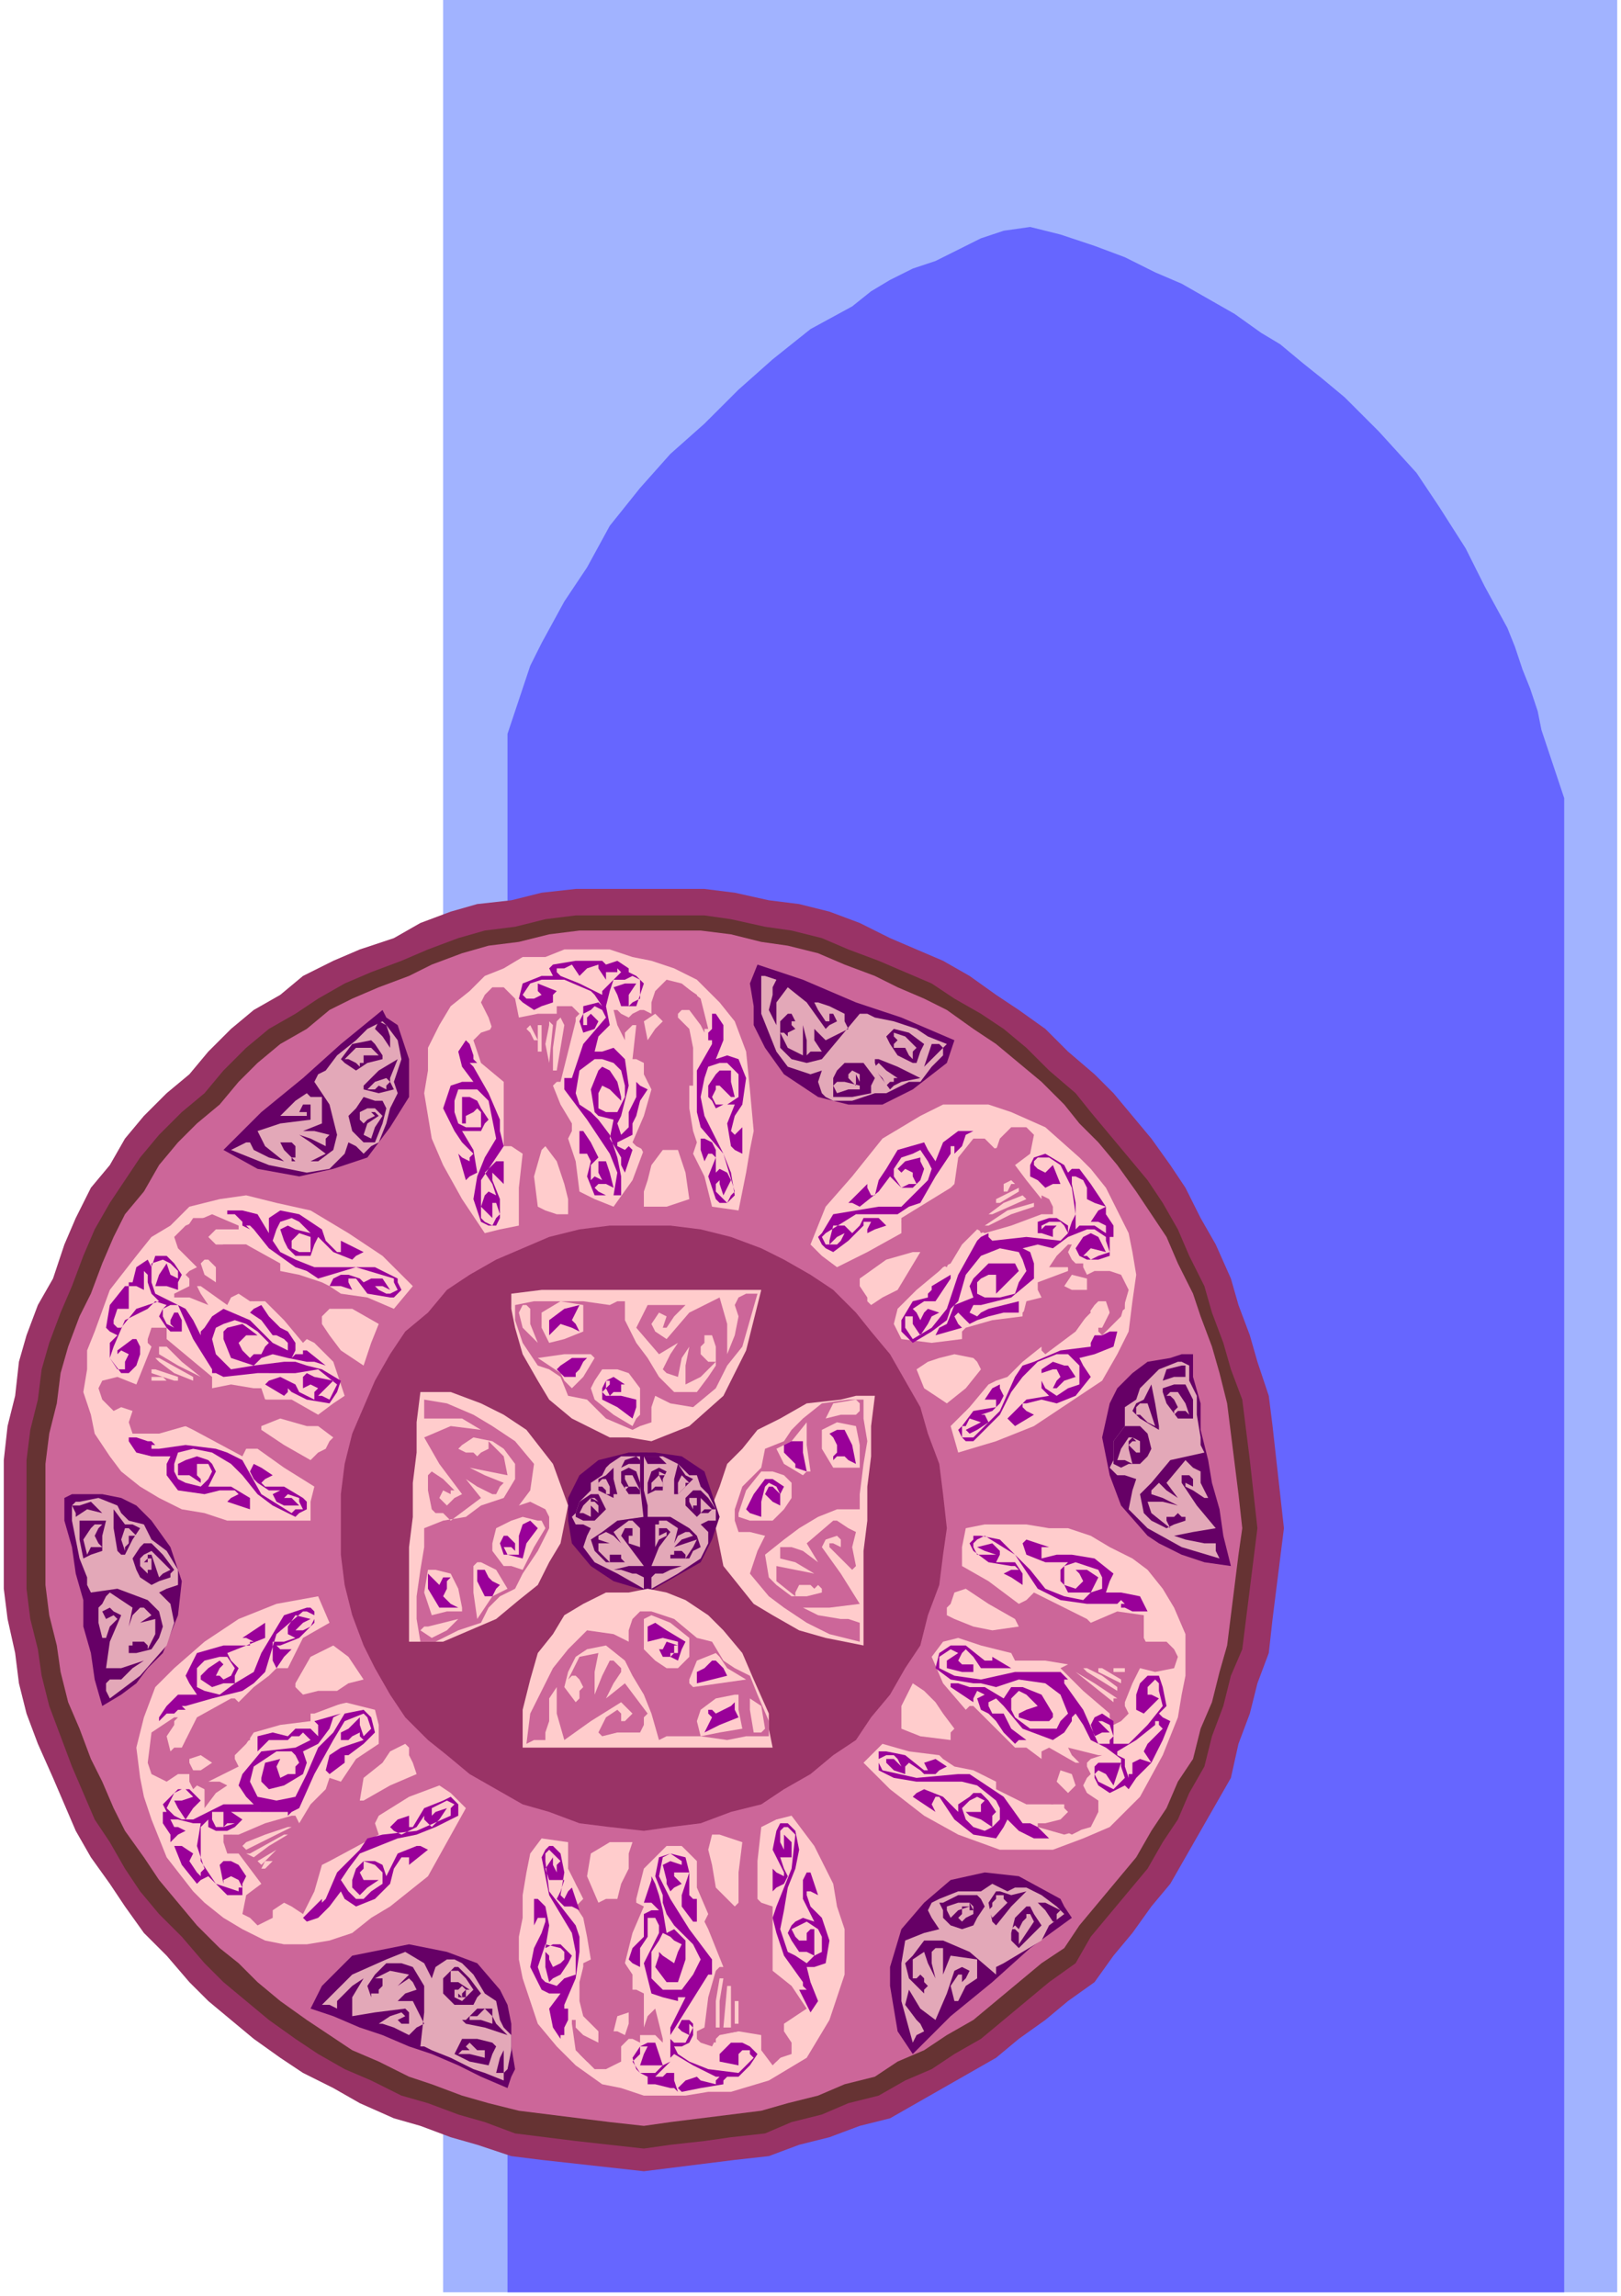 <svg xmlns="http://www.w3.org/2000/svg" width="69.228" height="98.059" fill-rule="evenodd" stroke-linecap="round" preserveAspectRatio="none" viewBox="0 0 428 607"><style>.pen1{stroke:none}.brush3{fill:#936}.brush5{fill:#c69}.brush6{fill:#fcc}.brush7{fill:#909}.brush8{fill:#606}.brush9{fill:#e3a8b8}</style><path d="M117 0h310v606H117V0z" class="pen1" style="fill:#a1b3ff"/><path d="M134 606V194l2-6 2-6 2-6 3-6 6-11 6-9 6-11 8-10 8-9 9-8 9-9 9-8 10-8 11-6 5-4 5-3 6-3 6-2 6-3 6-3 6-2 7-1 8 2 9 3 8 3 8 4 7 3 7 4 7 4 7 5 5 3 6 5 5 4 6 5 9 9 10 11 6 9 7 11 5 10 6 11 2 5 2 6 2 5 2 6 1 5 2 6 2 6 2 6v395H134z" class="pen1" style="fill:#66f"/><path d="M170 235h16l8 1 9 2 8 1 8 2 8 3 8 4 7 3 7 3 7 4 7 5 6 4 7 5 6 6 7 6 5 5 5 6 5 6 5 7 4 6 4 8 4 7 4 9 2 7 3 8 2 7 3 9 1 8 1 9 1 9 1 9-1 8-1 8-1 8-1 9-3 8-2 8-3 8-2 9-4 7-4 7-4 7-4 7-5 6-5 7-5 6-5 7-7 5-6 5-7 5-6 5-7 4-7 4-7 4-7 4-8 2-8 3-8 2-8 3-9 1-8 1-8 1-8 1-9-1-9-1-9-1-8-1-9-3-7-2-8-3-7-2-9-4-7-4-8-4-6-4-7-5-6-5-6-5-5-5-6-7-6-6-5-7-4-6-5-7-4-7-3-7-3-7-4-9-3-8-2-8-1-8-2-9-1-8v-34l1-9 2-8 1-9 2-7 3-8 4-7 3-9 3-7 4-8 5-6 4-7 5-6 6-6 6-5 5-6 6-6 6-5 7-4 6-5 8-4 7-3 9-3 7-4 8-3 7-2 9-1 8-2 9-1h18z" class="pen1 brush3"/><path d="M170 242h16l7 1 9 2 7 1 8 2 7 3 8 3 7 3 7 3 6 4 7 4 6 4 6 5 6 6 7 6 4 5 5 6 5 6 5 6 4 6 4 7 3 7 4 8 2 7 3 8 2 7 3 8 1 8 1 8 1 9 1 9-1 8-1 8-1 8-1 8-3 7-2 8-3 8-2 8-4 7-3 7-4 6-4 7-5 6-5 6-5 6-4 7-7 5-6 5-6 5-6 5-7 4-6 4-7 3-7 4-8 2-7 3-8 2-7 3-9 1-7 1-9 1-7 1-9-1-9-1-8-1-8-1-8-3-7-2-8-3-7-2-8-4-7-3-7-4-6-4-7-5-6-5-6-5-5-5-6-7-6-6-5-6-4-6-4-7-4-6-3-7-3-7-3-8-3-8-2-8-1-7-2-8-1-8v-34l1-8 2-8 1-8 2-7 3-8 3-7 3-8 3-7 4-7 4-6 4-6 5-6 6-6 6-5 5-6 6-6 6-5 7-4 6-4 7-4 7-3 8-3 7-3 8-3 7-2 8-1 8-2 8-1h18z" class="pen1" style="fill:#633"/><path d="M170 246h15l8 1 8 2 7 1 8 2 7 3 8 3 6 3 7 3 6 3 7 5 6 4 6 5 6 5 6 6 4 5 5 5 5 6 5 7 4 6 4 6 3 7 4 8 2 6 3 8 2 7 2 8 1 8 1 8 1 8 1 9-1 7-1 8-1 8-1 8-2 7-2 8-3 7-2 8-4 6-3 7-4 6-4 7-5 6-5 6-5 6-4 6-6 4-6 5-6 5-6 5-7 4-6 4-7 3-6 4-8 2-7 3-8 2-7 2-8 1-8 1-8 1-7 1-9-1-8-1-8-1-8-1-8-2-7-2-8-3-6-2-8-4-7-3-6-4-6-4-7-5-6-5-5-5-5-4-6-6-5-6-5-6-4-6-5-7-3-6-3-7-3-6-3-8-3-7-2-8-1-7-2-8-1-8v-32l1-8 2-8 1-8 2-7 3-8 3-6 3-8 3-7 3-6 5-6 4-7 5-6 5-5 6-5 5-6 5-5 6-5 7-4 6-5 6-3 7-3 8-3 6-3 8-3 7-2 8-1 8-2 8-1h17z" class="pen1 brush5"/><path d="M170 324h7l8 1 8 2 8 3 6 3 7 4 6 4 6 6 4 5 5 6 4 7 4 7 2 7 3 8 1 8 1 9-1 7-1 8-3 8-2 8-4 6-4 7-5 6-4 6-6 4-6 5-7 4-6 4-8 2-8 3-8 1-7 1-9-1-8-1-8-3-7-2-7-4-7-4-6-5-5-4-6-6-4-6-4-7-3-6-3-8-2-8-1-8v-16l1-8 2-8 3-7 3-7 4-7 4-6 6-5 5-6 6-4 7-4 7-3 7-3 8-2 8-1h9z" class="pen1 brush3"/><path d="m178 256 6 3 6 6 4 5 3 8 1 10 1 11-1 5-1 6-1 5-1 5-7-1-2-8-3-6 1-3-1-3-1-6v-6h1v-10l-1-5-3-3v-1l1-1h2l3 4 1 2v-1h1l-2-8-5-4-4-1-3 3-1 3v3l-2-1h-1l-2 1-1 1-2-1-1-1h-1l1 4 2 4v-2l2-2h1l-1 9h1l2 1v3l2 4-2 7-3 7 1 1 2 1-3 8-5 7-5-2-4-2-1-8-2-6 1-2v-2l-3-5-2-5 1-1h1l2-8 2-8v-1l1-1-2-2h-4v2h-5l-5 1-1-5-3-3h-3l-2 2-1 2 1 2 1 2 1 3-3 1-2 2 2 6 6 5v17h2l3 2-1 9v10l-5 1-4 1-6-9-5-9-3-7-1-6-1-6 1-6v-6l3-6 3-5 5-4 4-4 5-2 5-3h6l5-2h12l6 2 5 1 6 2z" class="pen1 brush6"/><path d="m158 255-3 1-2 2-2-3-2 1h-2v1l1 1 5 2 6 3v-1l1-1 2-2 2-2-1-1v1h-3v2l-2-3v-2h1l1 1 3-1 3 2v1l2 1 2 2-1 3-1 3h-4l-1-3-1-2 3-1h3l-2 3v3l1-1 2-1v-5l-2-1-2 1h-3l-1 3-1 4 1 5-3 3-1 4h2l3-1 3 3 1 7-2 8-1 2 1 3 1-1 1-1v-4l2-4v-4l1 1 2 1-2 3-1 4-1 2v3l-2 1-2 1v1l2 1 1-1 1 1-2 6-1-2v-2l-3-5 1-5-4-1-1-1-1-6 2-5 1-1 2 1 2 3 1 4v1l-3-3-2-1-1 2v4l2 1h3l2-4v-3l-1-4-2-2-3-1h-2l-4 3-1 6 1 3 3 2 2 2 3 4 1 3 1 3 1 5v5h-7l-2-5 1-4-1-2h-2v-6h1l2 3 2 4-2 2v4l1-1 2 1-1-2v-3h2l1 3 1 4-2-1h-2l-1 1 1 1 2 1h2l1-6-2-5-6-9-6-8v-3h2l3-9 6-7-1-2-2-1-1 1-2 1v3h1v-2l1-1 1 1 1 1-1 2-3 1-1-3 1-2v-2l4-1 1 1-2-3-1-1-7-3h-6l-3 1-2 3 1 1h2l2-1-1-1v-2l5 2-1 1v2l-3 1-2 1-3-2-1-1 1-4 5-2h3l-1-2 1-1 6-1h6v1z" class="pen1 brush7"/><path d="m184 263 1 5-3-3-3 1-1 1-1 2 1 1 2 1 2 6 1 7-1 2-1 1h-1l1 8 2 8h-1v1l2 4 2 6v5h-5l2-6-1-5-2-3-1-2-3-1-2 1-4 8-2 8-6 1 5-7 3-8-1-2v-2l2-7 3-6-2-1-1-1v-3l1-3-2-1h-2l1-9h-3l-1 2-1-2v-1h1l2 1 1-2h2v7h3l1-3 2-2-2-2v-1l-1-3 1-2 2-2 3 1h2l3 2zm-49 2 1 2 1 3 5-1h6v-1l1-1 3 1h-1v1l-1 4-1 6-2 7-2-1v2l1 2 2 4 3 6h-2v2l2 7 2 8 3 2 4 2-8 1-2-9-3-7-2-3h-3v2l-2 7 1 9h2l2 1-7 2v-19l-1-2-2 1-1-9v-8l-5-6-3-5 3-2 2-4-2-2v-3l1-2h3l2 3z" class="pen1 brush5"/><path d="M191 271v4l-2 5 3-1 3 1 2 5-1 7-2 3-1 4 1 1 1-1 1-1v7l-2-1-1-1-1-6 2-5h-3l-2 1-1-2-1-1v-3l2-3 1-1h3v3l1 4h-1l-2-2-1-1h-1v1l-1 2 1 2h3l3-2v-6l-3-3h-2l-3 1-1 3-1 5 1 5 2 4 3 6 2 5 1 6-1 1-1 1h-2l-1-1-2-6 2-5-1-1h-1l-1 2-1-3v-3h1l2 1 1 2v6l1-1 2 1 1 2-2 4-1-3v-1l-1 1v2l1 1 2 2 1-2 1-1-3-10-6-7-1-4v-11l4-7v-1h1-2v-2l1-1v-4h1l2 3zm-70 7 1 4 3 4h-3l-3 1-2 6 3 6 2 3 3 3-1 1v1l-2-1-1-1 2 7 1-1 2-1-1-6-3-5h5l1-2 1-1-2-3-1-2-2-1h-2v7h1v-2l2-1 1-1 1 1v4h-4l-2-1-1-3v-3l1-3h5l3 3 1 5 1 5-3 5-2 5-1 6 2 6 2 1h2l1-2v-5l-2-5v-2l1 1 2 2v-6h-2l-1 1-2 2 2 3 1 3-2-1-1 1-1 3 3 3v-4h1l1 3-1 1-1 2-2-1-1-1v-10l6-9-1-4v-3l-3-7-4-7-1-1h2l-1-1v-1l-1-3-1-1v-1 1l-2 3z" class="pen1 brush7"/><path d="m175 270-2 2-2 3-1-5 3-2 1 1 1 1zm-26 1-1 6-1 6h-1v1-7l1-7 1-1 1 2zm-4 10-1-5 1-5v-1l1 1-1 10zm-2-3h-1v-7h1v7zm-1-3h-1l-1-2-1-1 1-1 1 2 1 2zm37 29 2 6 1 7-6 2h-6v-4l1-3 1-4 3-4h4zm-30 9 1 4v4h-3l-3-1-2-1-1-8 2-7 1-1 3 4 2 6zm151 24-1 7-1 8-3 6-4 7-9 6-9 6-10 4-10 3-2-7 5-5 5-6 2-1 3-1 4-4 5-4v1l1 1 8-6 5-7 1-1h2l1 3-2 4h-1v1l1 1 5-5 2-7-2-4-3-1h-4l-2 1-1-2v-1h-2l-1-1-1-2 1-2h-1l-3 3-2 3h5v1l-8 3v2l1 2-4 1-1 4-8 1-7 2-1 1v2l-8 1-8-1-2-4 1-4 5-5 6-5 1-1 2-1 3-5 4-4 2 1 7-2 8-3h3v-2l-1-2-2-1v1l-4-5-3-4 4-3 1-5-2-2h-4l-2 2-1 1-1 3-3-3h-3l-4 5-1 7-1 1-13 8v4l-9 5-8 4-4-3-3-3 4-10 7-8 8-10 10-6 6-3h12l6 2 9 4 9 8 3 3 4 5 3 6 3 6 1 5 1 6z" class="pen1 brush6"/><path d="m292 319-3-1-2-1v-3l-1-2-2-1h-1v2l1 5v7l1-1h4l3 2v-2l-2-1h-2l2-3 2-1v2l2 3v3h-1v5l-3 1h-3l-2-1-1-2 2-3 2-1 2 1 2 4-4-1-2 2h1l1 1 2-1 3-1-1-3v-1l-3-2h-2l-5 2-4 3-4-1-4 1 2 1 1 3v4l-6 5-8 2h-2l-1 2 2 1 1-1 2-1 4-1 4-1v3h-4l-4 1-3 1-2 1-2-2-1-1-1 1 1 2 1 1-7 2 1-2 2-1 2-5 5-2-1-3 1-2 4-4h7l1 2-3 3-3 3v-5h-2l-2 1-1 1v3l2 1h4l4-1 1-3 2-3-1-3-1-2-5-1-5 2-4 5-2 7-2 2-1 3-4 3-5 3-3-3v-3l3-5 4-1v-1l1-1v-1l5-3v1l-2 3-2 3h-3l-3 2 1 1 1 2 1-2 1-1 3 1-2 1-1 2-2 3-2-3v-2h-2v3l2 3 5-3 4-5 3-9 5-9 1-1 2-1v1l1 1 9-1 9 1 1-1 1-1-1-2-1-1h-3l-2 1v1l1-1h3l-1 1v2l-3-1h-1v-3l3-1h2l3 2v2l1-3 1-2-1-7-3-6-3-2h-3l-1 1v1l1 1 2 1 1-1 1-1 2 5h-2l-2 1-2-2-2-1v-3l1-2 3-1 5 3 1 2 1-1h2l3 4 4 6z" class="pen1 brush7"/><path d="m297 346-4 3v-6h-5l-1 1 1 3-4 4-5 4-3 1-1-1h-1l-6 5-6 5h-1l-3 4-3 4-5 3-2-3v-2l5-1 4-4 1-3 2-2-2-2-1-1h-9l-8 3-3-6 8 1 9-1 1-2 1-1 7-2 7-1v-2l1-1 2-1 3-1-1-3v-1l8-3-1-2v-1h-2l1-2h1v1l1 2h2l1 1-1 1h-1l-4 2v1l1 2h3l4 1v-3l1-1 1-2h3l2 1 2 3v5zm-26-41-3 1-1 2 3 5 4 5h2l1 2h-2l-5 1-4 2-7 3-1-2v-1l-1 1-1 2-4 4-2 5-2-1h-1l-6 6-5 5-1 4 1 5-5-7 6-6 6-6v-5l-1-1h-1l-8 3-7 5v2l1 3-5-6 8-5 9-5v-1l-1-2 7-5 7-4 2-7 3-5 4 2 4-1v-3l4-1h1l2 1v2l-1 3z" class="pen1 brush5"/><path d="m294 356-5 2-4 1 1 2 2 3-4 5-5 2-4-1-4 1h-1v1l1 1 2 1-5 3-2-2 1-1 4-4 6-1-2-2v-5l3-2 3 1h1l2 3-3 1-2 2h-1l1-2 1-1-1-2h-1l-3 1v2l1 2 3 2 3-2 3-1v-5l-3-3h-3l-5 2-4 4-3 4-3 6-4 4-3 3h-2l-1-1-1-2 1-1 3-4 6-1v-2h-3l2-3 2-1v1l1 2-1 2-2 2-3 1h1l1 2-3 2-2 1-1-1 2-1 2-1-3-1-1 2h-1v3h3l7-7 4-9 2-3 3-1 7-3 8-1v-1h1-1l1-2h2l2-1h2l-1 4zm-41-57-4 3-2 5-2-3-1-2-7 2-3 5-2 3-1 4h-1l-1-2v-1l-5 5h1l2 1 5-4 3-4 1 1 2 2h3l2-2 1-3-1-2v-1l-4 1-2 2 1 1 1-1 2 1v1l1 2h-2l-2 1-2-3v-2l2-3 3-1 2-1 2 3 1 2-1 3-4 4-3 3h-6l-6 1-6 1-3 5-1 1 1 2 1 1 2 1 4-3 4-4v-1h2l-1 2v1l2-1 3-1-2-2h-4l-1 2-2 2-1-1-1-1h-3l-1 4v1l2-2 2-1-1 2-1 1h-3l-1-2 1-1 8-5h11l3-2 3-1 4-7 4-6v-2h1v2l1-1 1-1 1-3 2-1h-4z" class="pen1 brush7"/><path d="M287 341h-4l-2-1 2-3 4 1v3zm-14-22-6 2-6 3h-1l6-4 7-2v1zm-11 2h-1l4-3 5-2 1 1-9 4zm2-3h-1v-1l6-3v1l-5 3zm2-3h-1v-2l2-1 1 1h-1l-1 2zm-7 47-4 5-5 4-6-4-2-5 3-2 3-1 4-1 5 1 1 1 1 2zm-22-21-4 2-3 2-1-1v-1l-2-3v-2l7-5 7-2h2l-3 5-3 5zm56 142-7 3-8 3h-14l-11-4-9-5-9-7-7-7 5-5 7 2 8 1 1 1 3 2 5 1 6 3v2l8 4h10v1l1 1-2 2-4 1h-2v1l7 2 7-2 2-4v-3l-3-2-1-2 1-2 1-1-1-2v-1l1-1 3-1h-1l-4-1-4-1 1 2 2 2h-1l-7-4-2 1v2l-4-3h-3l-6-6-5-5h-1l-1 1-6-7-3-7 3-4 4-1 6 2 8 2 1 2h8l6 1-2 1 1 1 5 5 7 6v1l1 2 2-1 2-2-1-2v-1l2-5 2-4 4 1 5-1 1-3-1-2-2-2h-6v-7l-7-1-7 3-1-1-14-7-2 2-2 1-8-6-7-4v-5l1-5 5-1h11l6 1h5l6 2 5 3 6 3 4 3 4 5 3 5 3 7v11l-1 5-1 6-4 10-6 11-4 4-4 4z" class="pen1 brush6"/><path d="m304 466-2-3 1-2 2-2 2-2-1-1v-1h-1v1l-5 4-5 3v1l2 1v2l1 3v-1h1v-3l2-1 3 1-1 1-1 1-2 2-2 3-1-1-2 1-2 1-3-2-1-2v-3l1-1h6l-1 3-1 3-2-3-2-1-1 1 1 2 2 1 2 1 1-1 2-2-1-3v-2l-4-3-4-2-2-4-2-3-1 1v1l-2 3-3 2-8-3-5-6-2-2-2 1v1l1 2h3l2 4 4 3h-2l-1 1-3-3-2-3-2-2-2-1-1-3 2-1-2-1-1 2v1l-6-4v-1h2l3 1h4l5 3 2-3h3l5 2 3 5v1l-1 1h-5l-3-1v-1l2-1 3-1-2-2-1-1-2-1-1 1-1 1v3l1 2 4 3h7l1-2 2-2-2-5-4-3-7-1-6 2-4-1h-2l-6-1-4-3 1-4 3-2h4l5 4h2v-1l5 3h-8l-2-3-2-2-1 1-1 2 1 1h3v2h-3l-4-1v-2l3-2-2-1-3 2v3l4 2 7 1 9-2h12l2 2h-1v1l5 7 4 9h3v-1l1-1-1-3-2-1h-1l1 1 2 2h-2l-2 1-1-3 1-2 2-1 3 2v6h4l5-5 4-5-1-4v-2l-1-1-1 1-1 1v2h1l2 1-4 4-2-1v-4l1-3 2-2h3l1 3 1 5-2 2 1 1 2 1-2 5-3 6z" class="pen1 brush7"/><path d="m283 485-4-2 2-1 3-3-2-2-1-1h-2l-1 1-6-1-6-2-2-2v-2l-8-3-7-2v-1l-6-1-5-1-5-2 1-3 2-2 3 4 6 2h6l1-2 1-2-5-8-6-5 2-6 3 8 7 7h3l5 5 5 6 1-1h2l2 1 3 2 1-2 1-1 7 5 1-1 1-1-1-2h1l2 1h-2v5h-1v-1l-5-2h-1l-1 2 1 3 2 3 2-1 2 1 2-1 2 2v3l-1 3-3 2-2 1zm23-44-3-1h-3l-2 5-2 6 1 1-2 3-1-1v-1l-4-4-3-2-5-5v-2l1-1h-4l-5-1h-5l-1-1v-1l-9-2-7-2-4 1-3 3 4-8 7 2 9 2 2-1 2-1v-2l-7-5-7-4-3 1-1 2 2-7 8 5 9 5h2l1-3 7 4 8 4 6-2h7v3l2 4 3-1 3 2v2l1 2h-2l-2 1z" class="pen1 brush5"/><path d="m273 486-4-2-3-3-1 2-2 3-6-1-5-4-2-3-2-3h-1l-1 2 1 2-6-4 1-1 2-1 5 2 4 4v-2l3-2 1-1h2l2 2 2 3-1 1v3l-3-2-3-1-1-1h4v-2l1-1-2-1-2 1-2 2 1 3 2 2 3 1 2-1 2-2v-3l-1-2-5-4-4-1h-12l-6-1-4-2v-5h2l5 1 5 4h1l-1-2 3-1 3 2-2 1-1 1h-3l-1-1-3-2-1 1v2l-3-1-2-2v-1h2l2 2-1-2-1-1h-2l-2 1v1l1 2 9 2 11-1h3l3 2 6 4 5 7h1l1 1-1-1h1l2 1 1 1 2 2h-4zm28-64-5-1h-4l1-3 1-2-5-4-6-1h-4l-4 1v-3h2l-6-2-1 1 1 3 5 2h6l-2 2v3l1 1 1 2h6l1-2 1-2-3-2h-4 1l1 1 1 2-1 1-1 1-3-1v-5l3-1 3 1 3 1 1 2v3l-3 1-2 2-5-1-5-2-4-5-4-4-4-4-5-1h-2v1l-1 1 1 2 4 3 6 1h1l1 1h-2l-2 1 2 1 3 2v-3l-2-3h-5l1-2v-1l-2-2-4 1 2 1 3 1h-5l-1-2v-1l1-1 2-1 8 5 6 9 2 1 4 2 7 1h8l1-1 1 1h-1v1h1l2 1h4l-2-4z" class="pen1 brush7"/><path d="m282 474-3-3 1-3 3 1 1 3-1 1-1 1zm12-24-5-4-5-4h-1 1l5 3 6 4h-1v1zm-7-8-1-1h1l4 2 4 3v1l-8-5zm3 0v-1h1l5 3v1l-6-3zm4 0v-1h3v1h-3zm-43 18-8-1-5-2v-6l3-6 3 2 3 3 2 3 3 4-1 1v2zm6-30-5-2-2-1v-2l1-1 1-3 3-1 6 4 7 4 1 2-7 1-5-1zm-98 121-7-5-5-5-5-6-2-6-2-6-1-5v-6l1-5v-6l1-6 1-5 3-4 7 1v7l4 8-2 2 2 3 1 5 1 6-2 1v1l-1 4v5l1 4 4 4v3l-4-2-2-2v-2h-1v1l1 7 5 5h3l4-2v-4l2-2h1l2 1v-2h4l2 2v-1l-1-4-1-4-2 2-1 3v-9l-2-1h-1v-4l-2-3 2-8 3-7-2-1v-1l2-8 6-6h4l4 4v7l3 7-1 2 1 2 2 5 2 5h-1l-1 1-2 7-1 8-2 1v2l1 1 3 1 1-2 1-1 5-1 6 1v4l3 4 2-2 3-1v-3l-2-3v-2l3-2 3-2-4-6-5-4v-17l-3-1-1-1v-10l1-9 4-2 4-1 6 8 5 10 1 6 2 6v12l-2 6-2 6-3 5-3 5-10 6-10 3h-6l-6 1h-11l-6-2-5-1z" class="pen1 brush6"/><path d="m179 552 2-2 3-1 1 1 4 1v-1l1-1h-1l-6-3-5-3-1 1v1l-2 2-2 2h2l1-1h2v2l1 3-1-1h-1l-4-1h-2v-2l-2-1-1-1-1-3 2-3 2-1h2l1 3 1 3h-6l1-3 1-2h-2v2l-2 2 2 3h4l2-2 2-1v-9l2-4 2-4h-2v1l-4-1-3-1-2-8 4-8v-2l-1-2h-2v5l-2 3v5l-2-1-1-1 1-3 3-3v-6l2-1h2l-1-1-1-1h-2l2-6v-1l1 2 1 3 1 4 1 6 2-1 3 3v5l-2 6h-3l-3-4 1-3v-1l1 1 3 2 1-3 1-2-2-1-1-1-2-1-1 2-2 3v7l3 3h5l3-4 2-4-2-4-2-2-3-3-2-3-1-3v-2l-2-5 1-5 3-1 4 1 1 4v6l1 1h1v6h-1l-3-4v-3l1-3 1-3h-4v1l2 2-2 1-1 1-1-2v-1l-1-4 2-1 3 1v-1l-3-2-2 1-1 5 3 6 5 8 6 8v4h-1l-5 8-5 8v1l1 1h3l1-2 1-2-1-1v3l-2-1-1-1 1-2h2l1 1v3l-1 2-2 1h-2l1 2 3 2 5 2 8 1 2-2 2-2-1-1v-1h-2l-1 1v3l-5-1v-2l1-1 2-2h3l2 1 2 2-2 3-3 3h-3l-1 1v1l-6 1-5 1-1-1z" class="pen1 brush7"/><path d="m153 543-1-5 3 2 3 1v-2l2-2-2-1-1-1-3-6v-9h3v-1l-2-8-1-7v-1h1l-3-5v-5l-1-5 2-1 3 1-2 5 2 6 1 2 1 3h5l3-9 3-8 7-1-7 7-2 9v1l2 2-4 6-1 7 1 1 1 2-1 2 1 3 1 1h2l-1 9h3l1-1v1l1 1-2-1-1 1-2 1h-1l1-1-1-5-2-1h-1l-2 3-1 3 1 1 1 2v4l-3 1-2 1-3-1-2-2zm49-1-1-3v-3l-6 1-6 1v2l-4-1v-2h2l1-5 1-4 1-7h3l-1-2-1-1-2-6-2-4 1-1 1-1-4-8v-7l-5-3-3-2h9v8l4 8 1 1 3 2 1-1 1-1v-17l-2-1h-2l8-2-1 10v10l1 1h3l-1 8 1 9 4 4 4 6-4 2-1 4 1 2 1 4-2 1-1 1-2-2-1-1z" class="pen1 brush5"/><path d="m146 536-1-5 3-4h-3l-2-1-3-6 1-5 2-4 1-3v-1h-2l-1 2v-7h1l2 2 1 5-1 6 2-1h2l1 1 2 2-1 2-2 3-2 1-1 1-1-4v-4l1 1v1l1 2 2-1 1-1v-2l-1-1-4-1-1 3-1 3 1 3 1 1 3 1 2-2 3-1v-6l-1-5-6-10-2-10 1-2 1-1h1l2 2 1 5-1 6 1 1 1-2 1-1 1 3 1 3-2-1h-2l-2-2 1-2 1-3h-4l-1-3 2-3v2l1 2v-2l1-1-2-2-1-1-1 1v2l1 8 7 9 1 3v4l-1 7-3 7v2-1h1v3l-1 2v2h-1v1l-2-3zm70-7-2-5-1-4h2l3-1 1-6-2-6-3-3-1-3v-1h1l2 1-2-6h-1l-1 2v5l3 6-3-1-2 1-1 1-1 2 1 2 2 3h2l2 1v-7h-1l-1 1v2h-2l-1-1-1-2 2-1 2-1 3 2 1 2v4l-2 1-2 2-3-2-2-1-2-6 1-5 1-6 2-5 1-5-1-5-1-1-1-1h-2l-1 2-1 5 3 6v1l-2-1-1-1v6l1-1 2-1 1-2-1-2-1-3h3v-4l-2-2v4l-1-2v-3l1-1h1l2 2-1 9-4 10-1 3 1 4 2 6 5 7v1l1 1h-2l1 2 1 2 1 2 2-3z" class="pen1 brush7"/><path d="m162 537 1-4 3-1v3l-1 3-2-1h-1zm27-1v-7l1-6h1l-1 6v7h-1zm3-11h1v11h-2l1-11zm2 4h1v6h-1v1-7zm2 3v-1 2l1 2-1-2v-1zm-38-29-3-7 1-6 5-3h6l-1 3v4l-2 4-1 4h-3l-2 1zm30-10-1-4 1-4h2l3 1 3 1-1 8v8l-1 1-5-5-1-6zM37 470l-1-8 2-8 3-8 5-5 8-7 9-6 10-4 11-2 3 7-7 4-4 8h-3l-2 2-4 3-4 4-1-1h-1l-9 5-4 8h-2l-1 1-1-4 2-3v-1l1-1h-1l-6 4-1 8 1 3 4 2 3-2h3v2l1 2 1-1 2 1v5l3-4 3-2-2-1h-3l8-4-1-2v-1l3-3 2-3 7-2 8-1v-2h1l8-3 8 2 1 4v5l-6 4-4 6-3-1-1 3-4 4-3 5-1-2h-1l-7 2-7 3h-4v2l1 3h3l3 4 3 4-4 3-1 5 2 1 2 2 2-1 2-1v-2l3-2 2 1 3 2 3-6 2-7 2-1 13-7-1-3 1-2 8-5 8-3 3 2 4 4-5 9-5 9-5 4-5 4-5 3-5 4-6 2-6 1h-6l-5-1-6-3-5-3-5-4-3-3-7-9-4-10-2-6-1-5z" class="pen1 brush6"/><path d="M46 488h2l3 2-1 2 2 3 1 1v-1l1-1-2-6 1-6h-2l-4-1h-2l1 2h1l2 1-2 1-2 2v-2l-2-3v-3h1l-1-2 2-2 2-2h3l1 1 2 2-2 2-2 3-2-3-1-2h2l3-1-2-2h-1l-2 1-1 2-1 2 2 2 2 1h3l4-2 4-2h8l-1-1-1-1-2-3 1-3 5-6 9-1 2-1 2-1-2-2-1 1h-2l-1 1h-5l-3 3v-4l4-1 4 1 2-2h4l2 2v-3l-1-1 7-2-2 1-1 3-3 4-4 2 1 3-1 3-5 3-4 1-2-2v-1l1-4 4-1-1 2 1 3 2-1h2v-2l1-1-1-2-1-1h-4l-3 2-3 2-1 4 1 2 1 2 5 1 5-1 3-6 3-7 2-2 2-2 3-5 5-1 2 2 1 4-3 3-4 3h-1v2l-4 3-1-1 1-4 3-2 3-1 3-1-1-1v-1l-2 1-1 1h-2v-2l2-1 3-3v2l1 3 1-1 1-1-1-3-1-1-5 2-3 5-5 9-4 9-2 1-1 1v-1H56v2l1 2h2l3-1h-2l-1 1v-4h2l3 2-2 2-2 1h-3l-2-1v-2l-2 2v9l4 6 3 1 3 1v-1h1l-1-2-2-1-2 1v1l-1-5 1-1h2l2 1 2 3-1 2v3h-4l-3-3-2-2-2 1-1 1-4-5-2-5z" class="pen1 brush7"/><path d="m40 461 4-3-1 3 2 3 1-1h3v-3l4-5 6-4 1-1 2 2h1l6-6 6-5 1 1 3-5 4-3 4-4 1 2 2 3-7 1-3 4-2 2-1 3 1 2 1 2 8-2 9-1 5 5-9-1-9 2h-2v3h-8l-6 2-1 1v2l-3 1-2 2v1l1 2-8 4v1l1 2h2l-1 1-1 1-1-2v-1l-2-1v-1h1l4-3v-2l-1-1h-6l-1 1-1 2-2 2-1 1-4-2-1-2v-5zm26 41 2-2 2-2-4-5-3-4-1-1-1 1-1-3 1-1 1 1 4-2 5-1 7-2v1l1 2 1-2 1-2 3-4 4-4h2l5-7 7-4-1-5v-4l5 8-7 4-4 7-1 3v3h2l7-4 8-3-1-3v-2l5 6-9 4-8 5h-1v1l2 3-7 3-7 5-3 7-2 5-4-2-4 1-1 3-2 2-2-1-2-1v-2l1-2z" class="pen1 brush5"/><path d="m44 451 3-3h5l-2-3-1-2 3-6 7-2h7v-1h1l-2-1h-1l6-4v4l-5 2-5 2 1 2 2 2-1 2v2h-3l-3 1-3-2v-1l2-2 3-2 1 1-1 1-1 2h1l1 1 2-1 1-2-2-3h-2l-4 1-2 2v5l2 1 4 1 4-3 5-3 2-5 3-5 3-5 6-2h1l1 1v3l-4 4-5 2h-1l1 1h3l-2 2-2 3-1-2v-5h3l3-1-2-1v-2l2-3 4 1-2 1-2 2h2l2-1 1-2v-1l-2-1h-1l-7 6-3 10-3 3-3 2-8 2-7 2h-2 1l1 1h-2l-1 1h-2l-2 2v-1l2-3zm40 56 3-3 3-4 1 2 3 2 5-2 4-4 1-4 2-3h2v2l5-4-2-1h-1l-5 2-3 6-1-3-2-1h-3l-2 2-1 3v2l2 2 2-2 3-2v-1 1h-4l-1-2 1-1v-2l3 1 2 2v3l-3 2-2 2h-2l-2-2-2-3 2-3 3-4 5-2 5-2 5-1 5-2 6-3v-3l-2-2-2 1-5 2-3 5h-1v1-4l-3 1-2 2 1 1 2 1 2-1 2-1 2-3v1l2 2 2-2 2-3-3 1-1 1v-2l2-1 2-1 2 1-1 1v2l-9 4-9 1-4 1-2 3-6 6-3 7-1 1v1-2l-1 1-1 1-1 1-2 2 1 1 3-1z" class="pen1 brush7"/><path d="m50 465 3-1 3 2-3 2h-2l-1-2v-1zm15 22 5-2 6-2h1l-6 3-6 3-1-1 1-1zm10-2h1l-5 3-4 3-2-1h1l9-5zm-2 4h1-1l-4 4-1-1 5-3z" class="pen1 brush6"/><path d="M71 492h1l-1 1-1 1h-1l1-2h1zm7-47 4-7 6-3 4 3 4 6-4 1-3 2h-5l-4 1-2-2v-1zm23 21 2-3 4-2 1 1v2l1 2 1 3-7 3-7 4h-1l1-6 5-4zM45 324l5-5 8-2 7-1 8 2 9 2 10 6 9 6 8 8-5 6-7-3-7-1-3-2-2-1-6-2-5-1v-2l-9-5h-8l-2-2 2-2h6v-1l-7-3-7 3-3 3 1 3 2 2 3 3-2 1-1 1 1 1v2l-2 1-2 1v1h4l5 2-2-3-1-2h1l7 5 1-2 2-1 3 2h4l5 5 5 6 1-1 2 1 5 5 3 9-3 2-4 3-7-4h-7l-1-3h-2l-6-1-5 1v-3l-6-5-6-5v-3h-4l-1 3v1l1 1-2 5-2 5-5-2-4 1-1 2 1 3 1 1 2 2 2-1 3 1-1 3 1 3h7l7-2 2 1 13 7 1-2h3l7 5 8 5-1 4v5H60l-6-2-6-1-6-3-5-3-5-4-3-4-4-6-1-5-2-6 1-6v-5l2-5 4-11 7-9 4-5 5-3z" class="pen1 brush6"/><path d="M34 340v6h-3l-1 3v1l1 1h1l4-5 6-2-1-1-1-1-1-3v-2l-1-1v5l-2-1h-2v-1h1l1-4 3-2 1 2 1-3h3l2 2 2 3-1 2v2l-3-1h-3l1-3 2-3 1 3 2 1v-2l-2-2-2-1-3 1v5l1 3 4 2 4 2 2 3 2 4v-1l1-1 2-3 3-2 7 3 6 6 2 1 2 1v-2l-1-1-2-1h-1l-3-4-3-2 1-1 2-1 2 3 3 3 2 1 2 3v2l-1 2 1-1h2v-1h1l5 4-3-1h-2l-5-1-4-1-3 1-2 2-6-2-2-5v-2l1-1 4-1 4 3h-3l-2 2 1 2 2 2 1-1h2l1-2 1-1-3-3-3-2-3-1-3 1-2 1-1 3 1 4 4 4 6-1 8-1h3l3 1 4 1 5 3-1 3-2 3-6-1-4-2-1-1v1l-1 1-5-3 1-1 3-1 4 2 1 2 4 2v-2l1-1-2-1-2 1v-3l1-1 2 1 5 1-2 2-2 2h1l2 1 1-2 1-2-5-4-6 1H68l-9 1-2-1h-1v-1l-5-8-4-9h-2l-2 1v2l1 2 2 1-1-1v-1l1-2h1l1 2v3h-3l-1-1-2-3 1-2 1-1-3-1-2 2-6 3-3 7-1 3 2 3h2v-2l1-2-2-1-1 1v-1l4-3h1l1 2v2l-1 3-2 2h-2l-3-4v-4l2-2-2-1-1-1 1-6 4-5h1z" class="pen1 brush7"/><path d="m54 322 5 2h-4l-2 3 2 1 1 3 1-1 2-1h6l6 4 1 1 1 2v1l7 2 8 3 1 1h5l5 2 4 2-1 2-1 2-4-5-5-1h-6l-1 2-1 3 5 6 7 7-3 6-4-9-6-6-2-1-1 1-5-6-4-5h-2l-2 1-2-2-2-1-2 1-1 2-7-6-1 1v4l-2-1h-1l1-1 2-2-2-2h2v1l5 2 1-2 1-1-2-3-1-2h-4l-2-1-2-1-1-3 2-2 2-3h3zm-23 43 3 1 3 1 2-6 2-5-1-1v-1l2-2h1v2l3 3 4 3 5 4-1 1v2h4l5 1 5 1h1l1 1 7 1 8 4 3-3 4-2-4 8-8-3-8-1-3 1-1 2v1l7 5 8 4 1-2 2-1-2 8-9-6-8-4-1-1-1 1-1 2-8-4-7-3-7 1h-6v-4l-2-3h-4l-2-1-1-2 1-1 1-2h2z" class="pen1 brush5"/><path d="m64 320 4 1 3 5v-4l3-2 5 1 6 4 1 3 3 3h1v-3l6 3-2 1-1 1-5-2-4-4-1 2-1 3h-4l-2-2-1-2-1-3 2-1 2 1 4 1v1l-3-1-1 1-1 1v2l2 1h3v-5l-3-3-2-1-3 1-1 2-1 3 2 3 4 2 5 2h16l6 3v1l1 2-2 2h-1l-6-1-3-4h-2v1l1 2-3-1h-3l1-2 2-1h2l3 1 2 2-1-1 2-1h3l2 3-2-1h-2l1 1 2 1h1l2-1-1-2v-1l-10-3-10 3-3-2-3-1-7-5-4-5-1-1h-1l1 1-2-1v-1l-2-2h-2v-1h4zm-28 64 4 1h5l-1 2v3l3 4 7 1 4-1h4l1 1-2 1-1 1 6 2v-3l-5-3h-6l1-2 1-2-1-2-1-1-3-1-3 1-2 1v3h3l3 2v-1l-1-1v-3h3l1 2-1 2-2 2-4-1-2-1-1-2v-2l1-3 4-1 5 1 5 3 3 3 4 5 4 3 6 3 1-1 2-1v-2l-1-1-5-3h-5l-1-1 1-1 2-1-3-2-2-1-1 2 1 2 1 1 3 2h3l-2 1 1 2 2 1h4l-2-2h-2l1-1 3 1v1l1 2h-2l-1 1-8-5-5-9-4-2-3-1-8-1-7 1h-2v-1h1l-1-1h-1l-3-1h-2v1l2 3z" class="pen1 brush7"/><path d="m55 333 2 2v4l-3-2-1-3 1-1h1zm-11 23 4 4 5 4-6-3-5-3v-2h2zm7 8v1l-5-2-4-3-1-1h1l9 5zm-4 0v1h-1l-6-2v-1h1l6 2z" class="pen1 brush6"/><path d="m43 364 1 1h-4v-1h3zm44-18h6l7 4-2 5-2 6-3-2-3-2-3-4-2-3v-2l2-2zm-6 31h3l4 3-1 1-1 2-2 1-2 2-7-4-6-4v-1l5-2 7 2zm55-26-1-5v-4l8-1h58l-2 8-2 8-3 6-3 6-9 8-10 4-6-1h-5l-6-3-4-2-6-5-3-5-4-7-2-7z" class="pen1 brush6"/><path d="m155 370-5-1-2-5-3-2-3-1-4-6-2-6v-4l5-1h13l7 1 2-1h2v5l3 6 3 4 3 5 4 4h6l3-4 2-3v-5l-1-3h-2v2l-1 1v2l1 1 1 1h2l-4 4-4 2v-5l1-5-2 3-1 5-3-1-1-1 2-4 2-3-5 3-6-7 1-2 1-2 1-2h10l-3 3-2 3h-1l1-3-2-1-2 3 1 2 3 2 6-7 8-4 2 7v8l2-5 1-5-1-3 1-2 2-1h3l-2 7-2 7-4 5-3 6-6 5-6-1-4-2-1 3v4l-3 1-2 1-7-3-5-5z" class="pen1 brush5"/><path d="m157 370-1-3 1-2 2-3h4l3 1 3 4v7l-1 1-1 2-5-3-5-4z" class="pen1 brush6"/><path d="M159 370v-3l1-2 2-1 3 2h-1v2h-2l-1 1-1-2 1-1v-1h1-2v2l-1 1 1 1h4l4 1v2l-1 3-4-3-4-2z" class="pen1 brush7"/><path d="m148 363-6-4 7-1h7l1 1-3 5-3 3-2-2-1-2z" class="pen1 brush6"/><path d="m148 361 3-2h4l-1 1-1 2-1 1v1h-3l-1-1-1-1 1-1z" class="pen1 brush7"/><path d="m137 347 1-2h1l1 1v4l2 5-4-4-1-4zm8 8-2-4v-4l5-3 6 1v7l-5 2-4 1z" class="pen1 brush6"/><path d="m145 349 4-3 4-1-1 2-1 2 1 1 1 2-2-1-3-1-2 2-1 1v-4z" class="pen1 brush7"/><path d="m222 370 4-1h5l-1 8v8l-1 8v9l-1 8v25l-10-2-7-2-7-4-5-3-8-10-2-10-1-6 2-5 2-6 4-4 4-5 6-3 7-4 9-1z" class="pen1 brush6"/><path d="m201 388 1-5 5-2 2-3 3-3 5-4 7-1h4v5l1 6-1 6-1 8v4h-6l-5 2-5 3-4 3-5 4 1 6 2 2 4 3h4l4-1v-1l-1-1-1 1-1-1h-3l-1 2v1l-5-4v-4l5 1 5 1-5-3-4-1v-3h3l3 1 4 3-3-5 7-6h1l3 2 2 1-1 4 1 5-1 1-3-3-3-3v-1h1l2 1v-2l-1-1-3 1-1 2 5 7 5 8-8 1h-7l4 2 6 1h2l3 1v5l-8-2-6-3-6-4-4-3-5-6 2-6 2-4-4-1h-3l-1-3v-3l2-6 5-5z" class="pen1 brush5"/><path d="M201 389h3l3 1 2 2v4l-2 3-3 3h-6l-3-1v-1l2-6 4-5z" class="pen1 brush6"/><path d="M202 391h2l3 2-1 2v3l-2-1-2-2 1-2h1l1 1 1 1-1-2-2-1-1 1-1 4v4l-3-1-1-1 2-4 3-4z" class="pen1 brush7"/><path d="m209 381 4-5v6l1 7h-1l-1 1-5-3-2-4 2-1 2-1z" class="pen1 brush6"/><path d="M212 381v3l1 5-3-1v-1l-2-2-1-1v-2l2-1h3z" class="pen1 brush7"/><path d="m226 370 1 1v2l-1 1h-4l-4 1 2-4 6-1zm-9 8 4-2 5 1 1 5v6h-7l-3-5v-5z" class="pen1 brush6"/><path d="m223 378 2 4 1 5-2-1-1-1h-2l-1 1v-1l1-1v-2l-1-2-1-1 2-1h2z" class="pen1 brush7"/><path d="m309 359 3-1h3v6l2 7v7l2 8 1 6 2 7 1 7 2 8-7-1-6-2-6-3-3-2-7-8-3-8-2-10 2-9 2-4 4-4 4-3 6-1z" class="pen1 brush8"/><path d="M297 377v-5l3-2 1-3 2-2 3-3 5-2h1l2 1v4l2 4v5l1 6v2l1 2-9 2-5 6-3 3 1 5 2 2 4 2 2-1 3-1v-1h-1l-1-1-1 1h-2v1l1 2-5-4-1-3h4l4 1-4-2-3-1v-1l1-1 1-1 2 2 3 2-3-4 5-6 1 1 1 1 2 1v3l2 4h-1l-3-2-2-1v-1l2 1v-2l-1-1h-2v2l4 6 5 6-6 1-5 1 3 1 5 1h3v2l1 2-10-3-9-5-5-5 1-5 1-3-3-1h-2l-2-2 1-2v-5l3-4z" class="pen1 brush9"/><path d="M297 377h4l2 2 1 4-1 2-2 2h-3l-2 1-2-1v-6l3-4z" class="pen1 brush8"/><path d="M298 380h1l2 1v3h-1l-2-2 1-1h1l1 1-1-1-1-1-1 1v2l1 4-2-1h-2l1-3 2-3z" class="pen1 brush9"/><path d="m302 370 2-4 1 5 1 6v1l-5-3-2-2 1-2 2-1z" class="pen1 brush8"/><path d="m303 371 1 3 1 3-2-1-2-2h-1v-2l1-1h2z" class="pen1 brush9"/><path d="M312 361h1v3h-3l-3 1 1-3 4-1zm-5 6 3-1h3l2 4v5h-4l-3-4-1-3v-1z" class="pen1 brush8"/><path d="m311 368 2 3 1 3-1-1h-2l-1 1v-1l1-1-1-2-1-1h-1l1-1h2z" class="pen1 brush9"/><path d="m280 502 1 2 2 3-11 8-10 9-11 9-10 10-4-6-1-6-1-6v-5l3-10 6-7 7-6 9-2 9 1 11 6z" class="pen1 brush8"/><path d="m259 500 3-2 4 2 2-1h3l4 2 4 3 1 1 1 1-4 3-2 4-5 3-5 3-2 1v2l-7-6-7-3h-5l-3 4-2 2 1 4 2 2 2 2v-1l1-1-1-1v-1l-1-1-1 1h-1v1-6l3-2 1 3 2 4-1-4v-3l1-1h2v7l2-5 7 1v5l-3 2-2 4h-1l-1-4 2-3h1v2l1-1 1-2-2-1-2 1-2 6-3 7-4-3-3-5-1 4 3 4 1 1 1 2-2 1-1 2-3-11v-10l1-6 5-2 4-1-2-3-1-2 1-2 2-1 5-2h6z" class="pen1 brush9"/><path d="m258 501 1 1 1 2-2 3-1 2-3 1-3-1-2-2v-2l-1-2h1l4-2h5z" class="pen1 brush8"/><path d="m256 503 1 1v2l-2 1-1 1-1-1 1-1v-2h2v2-1h1l-1-2v1l-3 1-2 2-1-2v-1l3-1h3z" class="pen1 brush9"/><path d="m267 501 4-1-4 4-4 5-1-1-1-5 2-3h1l3 1z" class="pen1 brush8"/><path d="m266 503-2 2-2 2-1-2 1-1v-1l1-1v-1h2v1l1 1z" class="pen1 brush9"/><path d="m280 505-1 1v2h-1l-2-3-2-2h2l4 2zm-8-1 1 2 2 3-3 3-3 3-2-2v-2l1-4 3-3h1z" class="pen1 brush8"/><path d="m273 508-2 3-2 3v-3l-1-1h-1l1-1 1 1 1-2 1-1v-1h1l1 2z" class="pen1 brush9"/><path d="M166 384h5v27l1 10-10-3-6-4-5-6-1-6v-6l3-6 5-4 8-2z" class="pen1 brush8"/><path d="M156 394v-2l3-2 1-2 1-1 3-2h6v16l-7 1-4 3-3 2 1 3 1 1 2 2h5l-1-1v-1h-3v2l-3-3v-2h3l3 1-3-1-3-1v-1l2-1 2 1 2 2-2-3 4-3h1l1 1 1 1v5l-3-1v-2h-1 2v-2h-2l-1 2 3 4 3 4h-4l-4 1h2l3 1h1l2 1v3l-7-4-6-3-3-4 1-3 1-2-2-1h-2l-1-2 1-1 1-3 3-3z" class="pen1 brush9"/><path d="M156 395h2l1 2 1 2-1 1-2 2h-3l-2-1v-1l1-3 3-2z" class="pen1 brush8"/><path d="M156 396h1l1 1v3l-1-1-1-1v-1h1l1 1v-1l-2-1v5l-2-1h-1l1-2 2-2z" class="pen1 brush9"/><path d="m160 390 2-2v3l1 4h-1v1l-4-2v-3l2-1z" class="pen1 brush8"/><path d="m160 391 1 2v2h-1v-1l-1-1h-1v-1l1-1h1z" class="pen1 brush9"/><path d="m168 385 1 1v1h-3l-2 1 1-2 3-1zm-4 4 2-1 2 1 1 3v3h-3l-2-3v-3z" class="pen1 brush8"/><path d="m167 390 1 2 1 2-1-1h-2l-1 1v-1h1l-1-2v-1h-1 3z" class="pen1 brush9"/><path d="m136 547-1 2-1 3-7-3-6-3-7-3-6-2-7-3-6-2-7-3-6-2 3-6 4-4 4-4 5-1 10-2 10 2 8 3 6 7 2 4 1 5v6l1 6z" class="pen1 brush8"/><path d="m128 527 3 2 1 5 1 2 2 2v4l-1 5-1 1v2l-5-2-3-1-6-3-5-2-2-1h-1l1-9v-7l-3-5-3-1h-4l-3 3-2 3 1 3v-1h2v-1l1-1v-2h-2l4-2 5 1-3 3-3 3 3-3 3-2 1 1 1 2-3 1-2 2h4l3 6-2 1-1 1-1 1-4-2-3-1h-1l3-2 3-1 1 1-2 1 1 1h2v-3l-1-1-8 1-6 1v-5l3-5-3 2-3 3-1 1v2l-2-1h-2l8-8 9-4 5-2 5 3 2 4 1-3 3-2h2l2 1 3 3 3 5z" class="pen1 brush9"/><path d="m127 527-1 1-1 2h-5l-3-3v-4l2-2 1-1h1l3 3 3 4z" class="pen1 brush8"/><path d="m125 526-1 1-2 2-2-1v-2h1l1-1 1 1-1 1v1l-1-1v1h2v-2h1l-3-2h-2v-3h2l2 2 2 3z" class="pen1 brush9"/><path d="m131 535 3 3-6-2-5-1-1-1h1l3-3h4v2l1 2z" class="pen1 brush8"/><path d="m130 535-3-1h-3v-1h2l1-1 1-1 1 1 1 1v2z" class="pen1 brush9"/><path d="M133 548h-2l1-4 1-2v6zm-2-7-1 2-1 3-5-1-4-2 1-2 1-2h4l4 1 1 1z" class="pen1 brush8"/><path d="m128 544-4-1h-3l1-1h2l-1-1 1-1 1 1 1 1h2l1-1-1 1v2z" class="pen1 brush9"/><path d="M22 395h-3l-2 1v6l2 7 1 7 2 7v7l2 7 1 7 2 7 5-3 4-3 3-4 4-4 4-10 1-9-3-9-5-7-4-4-4-2-5-1h-5z" class="pen1 brush8"/><path d="m40 407-2-4-4-1-2-2-1-2-5-2-5 1h-1l-1 1v4l1 5 1 5 2 5v2l1 2 7-1 8 3 3 3 1 4-1 3-2 3-4 1h-2v-2h1v-1h3l1 1v1l2-4v-4l-4 1-3 3 3-3 3-2-1-1-1-1h-1l-2 2-1 3 1-5-6-4-1 1-1 2-1 1v4l1 4h1l1-3 2-2-1-1-2 1-1-2 2-1 1 1 2 1-3 7-1 7h4l6-2-3 2-3 3h-3l-1 1v2l1 2 8-6 7-8 2-6-1-5-3-3 2-1 3-1v-4l-3-5-4-3z" class="pen1 brush9"/><path d="M40 408h-2l-1 1-2 3 1 3 1 2 3 2 2-1 3-1v-1l1-1-3-4-3-3z" class="pen1 brush8"/><path d="m40 410-2 1-1 1v2l2 2v-1h1v-3h-1v1h-1v1-1l1-1v-1h1l1 3 1 3 1-1 2-1-3-3-2-2z" class="pen1 brush9"/><path d="m33 403-3-4v5l1 6 1 1h1l2-4 2-3-2-1h-2z" class="pen1 brush8"/><path d="m33 404-1 3 1 3v-1l1-1v-2h2l-1-1-1-1h-1z" class="pen1 brush9"/><path d="M21 398h-2l1 2v1l3-2 4 1-3-3-3 1zm6 4h-6v5l1 5 2-1 3-1v-4l1-4h-1z" class="pen1 brush8"/><path d="m24 404-2 3 1 4 1-2h3l-1-1-1-2 1-2 1-1h-2l-1 1z" class="pen1 brush9"/><path d="m105 271-3-2-1-2-11 9-10 9-11 9-10 10 9 5 11 2 9-2 9-3 6-8 5-8v-10l-3-9z" class="pen1 brush8"/><path d="m103 293 2-4-1-3 1-3 1-3-1-5-3-4-1-1-4 2-3 3-5 4-3 4-2 1-1 2 4 6 2 8-1 4-4 3h-6l-3-3-1-2h3l1 1v3h-1v1h5l4-2-4-3-3-2 3 1 4 2v-2l1-1-4-1h-3l5-2v-7h-3l-1-1-3 2-3 3-1 1h7v-1h-2l1-2h2v4l-8 1-6 2 2 4 5 4-4-1-4-2-1-2h-1l-2 1-2 1 10 4 10 2 6-1 4-4 1-3 2 1 2 2 2-2 2-1 2-5 1-4z" class="pen1 brush9"/><path d="m102 293-1-2h-2l-3-1-2 3-2 2 1 4 1 1 2 2h3l2-5 1-4z" class="pen1 brush8"/><path d="m101 295-2-2h-2l-2 1v2l1 1 1-1 2-1-1-1h-2 3l1 1-3 2-1 3 2 1 1-3 2-3z" class="pen1 brush9"/><path d="m103 285 2-5-5 3-4 4v1l4 1 4-1-1-2v-1z" class="pen1 brush8"/><path d="m102 285-3 1-2 2h2l1-1 2 1v-1l1-1-1-1z" class="pen1 brush9"/><path d="m102 271-2-1-1 2 2 2 2 3v-3l-1-3zm-1 8-2-3-1-1-5 1-3 4 1 1 3 2 3-2 4-1v-1z" class="pen1 brush8"/><path d="M98 277h-4l-3 3h1l2 1 1 1v-1h1v-2h4l-1-1-1-1z" class="pen1 brush9"/><path d="M173 384h-4v9l1 9v9l1 10 7-4 7-4 3-6 2-6-2-6-2-6-6-4-7-1z" class="pen1 brush8"/><path d="m185 393-1-3h-2l-2-2-1-1-4-2h-5v9l1 4v3h6l5 3 2 2 1 3-2 1-1 2h-5v-1h1v-1h2l1 1v1l2-3 1-2-3 1-3 1 2-2 3-1-1-1h-1l-2 1-1 2 1-4-3-2h-2v1h-1v6l1-2 2-1v-1l-2 1v-2h2l1 1-3 4-2 5h8l-3 1-2 1h-2l-1 1v3l7-4 6-4 2-4v-3l-2-2 2-1h2v-3l-2-4-2-2z" class="pen1 brush9"/><path d="M185 394h-2l-1 1-1 1v2l1 1 2 2 1-1h2l1-1h1l-2-3-2-2z" class="pen1 brush8"/><path d="M185 396h-3v1l1 2v-1h1v-2h-1v1-1h2v4l1-1h2l-2-2-1-1z" class="pen1 brush9"/><path d="m181 390-2-3-1 4v4h1l2-2 2-2-2-1z" class="pen1 brush8"/><path d="m180 390-1 2v3l1-1 1-1v-1h1l-1-1-1-1z" class="pen1 brush9"/><path d="M172 385h-2l1 2h5l-2-2h-2zm4 4-2-1-2 1-1 3v3l2-1h2v-3l1-2z" class="pen1 brush8"/><path d="m174 390-2 2v2l1-1h2v-1l-1-2h2l-2-1v1z" class="pen1 brush9"/><path d="m250 281 1-3 1-3-7-3-7-3-6-2-6-2-7-3-7-3-6-2-6-2-2 5 1 6v5l3 6 5 7 9 6 8 2h9l8-4 9-7z" class="pen1 brush8"/><path d="M231 289h3l4-2 2-1h3l3-4 3-3v-2l1-1-5-2-3-2-6-2-5-1-2-1h-2l-5 6-5 6-4 1-4-1-3-3v-7l2-2h1l1 2h-1v1l1 1-2 1v1l-1-1h-1l2 4 4 2v-8l1 4v4l1-1h3l-2-3v-3l3 3 6-3-1-2v-2l-4-2-3-1h-1l1 2 2 3h1v-2h1l1 2-2 1-1 1-5-7-5-4-3 4v6l-2-4 1-4v-2l1-2-3-1h-1v10l4 10 3 4 6 2 3-1-1 3 1 3 1 1 2 1h5l6-2z" class="pen1 brush9"/><path d="M230 289v-2l1-2-3-4h-5l-2 2-1 2v5h5l5-1z" class="pen1 brush8"/><path d="M227 288v-4l-2-1-1 1v1l1 1 1 1v-3l1 2v1l-4-1h-2l-1 1 1 2 3-1h3z" class="pen1 brush9"/><path d="m238 286 5-1-6-3-5-2h-1v1l1 3 3 4 1-1 2-1z" class="pen1 brush8"/><path d="m237 285-3-2-2-2-1 1 1 2 1 1 1 2 1-1h1v-1h1z" class="pen1 brush9"/><path d="m249 277-1-1h-2l-1 3-1 3 2-2 3-3zm-7 4 1-3 1-2-4-3-4-1-2 2 1 2 2 3 4 2h1z" class="pen1 brush8"/><path d="m242 277-3-3-3-1v1l1 1-1 1v1h3l1 2 1 1v-2l1-1z" class="pen1 brush9"/><path d="M203 453v4l1 5h-66v-10l2-8 2-7 4-5 3-5 5-3 6-3h6l5-1 5 1 5 2 6 4 4 4 5 6 3 7 4 9z" class="pen1 brush6"/><path d="m184 433 4 1 3 5 3 2 4 2 2 5 3 7v4h-6l-5 1-7-1h-9l-2 1-2-7-2-5-3-5-2-4-5-4-5 1-3 2-2 4-1 4 3 4 1-1v-2l1-1-1-2-1-1h-1l-1 1 3-6 5-1-1 5v6l2-5 2-4h1l2 2v1l-2 3-2 4 5-4 6 8-1 1v2l-1 2h-6l-4 1-1-1 2-4 3-2 1 1v2h1l2-2-2-2-1-1-8 5-7 5-2-7v-7l-2 3v6l-1 3v2h-3l-2 1 1-8 3-6 3-6 4-5 5-5 7 1 4 2v-3l1-3 2-2h3l6 2 6 5z" class="pen1 brush5"/><path d="M182 433v5l-3 3h-3l-3-2-3-3v-8l2-1 5 2 5 4z" class="pen1 brush6"/><path d="m181 434-1 2-1 3-2-1h-2l-1-2h1l1-2 3 1h-1v2h-1v1l1-1h1v-3l-4-1-4 1v-4l2-1 3 2 5 3z" class="pen1 brush7"/><path d="m192 441 5 3-7 1-7 1-1-1v-1l2-5 5-2 1 1 2 3z" class="pen1 brush6"/><path d="m192 443-4 1-4 1v-3l2-1 1-1 1-1h1l2 2 1 2z" class="pen1 brush7"/><path d="m202 457-1 1h-2l-1-6v-3l3 2 1 6zm-7-9v4l1 5-6 1-5 1-1-4 1-3 4-3 5-1h1z" class="pen1 brush6"/><path d="m195 454-5 2-4 2 1-2 1-2-1-1v-1h1l1 1 2-1 2-1 1-1v2l1 2z" class="pen1 brush7"/><path d="M117 434h-9v-25l1-8v-9l1-8v-8l1-8h8l8 3 6 3 6 4 7 9 4 11-1 5-1 5-3 5-3 6-5 4-6 5-7 3-7 3z" class="pen1 brush6"/><path d="m138 416-2 4-4 2-3 3-2 4-6 2-6 3h-4l-1-6v-6l1-7 1-6v-5l5-2 6-1 4-3 6-2 3-5v-4l-3-4-3-2-5-1-3 2-1 1 2 1h2l1 1 1-1 2-1v-2l4 4 1 5-5-1-5-1 4 2 5 2-1 1-1 2h-1l-4-2-3-2 4 5-8 6-2-2h-2l-1-1-1-5v-4l1-1 3 2 3 3h-1v1l-2-1-1 2 2 2 2-2 2-1-6-8-4-7 7-3 8 1-5-3h-10v-5l6 1 7 3 5 3 6 4 5 6-1 7-3 4 3-1 4 2 1 2v3l-3 6-4 6z" class="pen1 brush5"/><path d="m138 415-3-1h-2l-3-4v-2l1-4 4-2 3-1 4 1h1l1 2-3 5-3 6z" class="pen1 brush6"/><path d="m138 412-4-1h-1l-1-3 1-2h1l1 1 1 1v2l-1-1h-2l1 2h3v-5l1-3 2-1 2 2-3 4-1 4z" class="pen1 brush7"/><path d="m130 422-4 6-1-7v-7l1-1h1l4 2 3 5-2 1-2 1z" class="pen1 brush6"/><path d="m128 422-2-4v-3h2l1 2 1 1 2 1-1 1-1 2h-2z" class="pen1 brush7"/><path d="m114 433-3-2 1-1h1l4-1 4-1-3 3-4 2zm8-7h-4l-4 1-2-6 1-6h2l4 1 2 4 1 5v1z" class="pen1 brush6"/><path d="m116 425-3-5v-4l1 1 2 2 1-2h2l-1 1v2l-1 2 2 2 2 1h-5z" class="pen1 brush7"/></svg>

